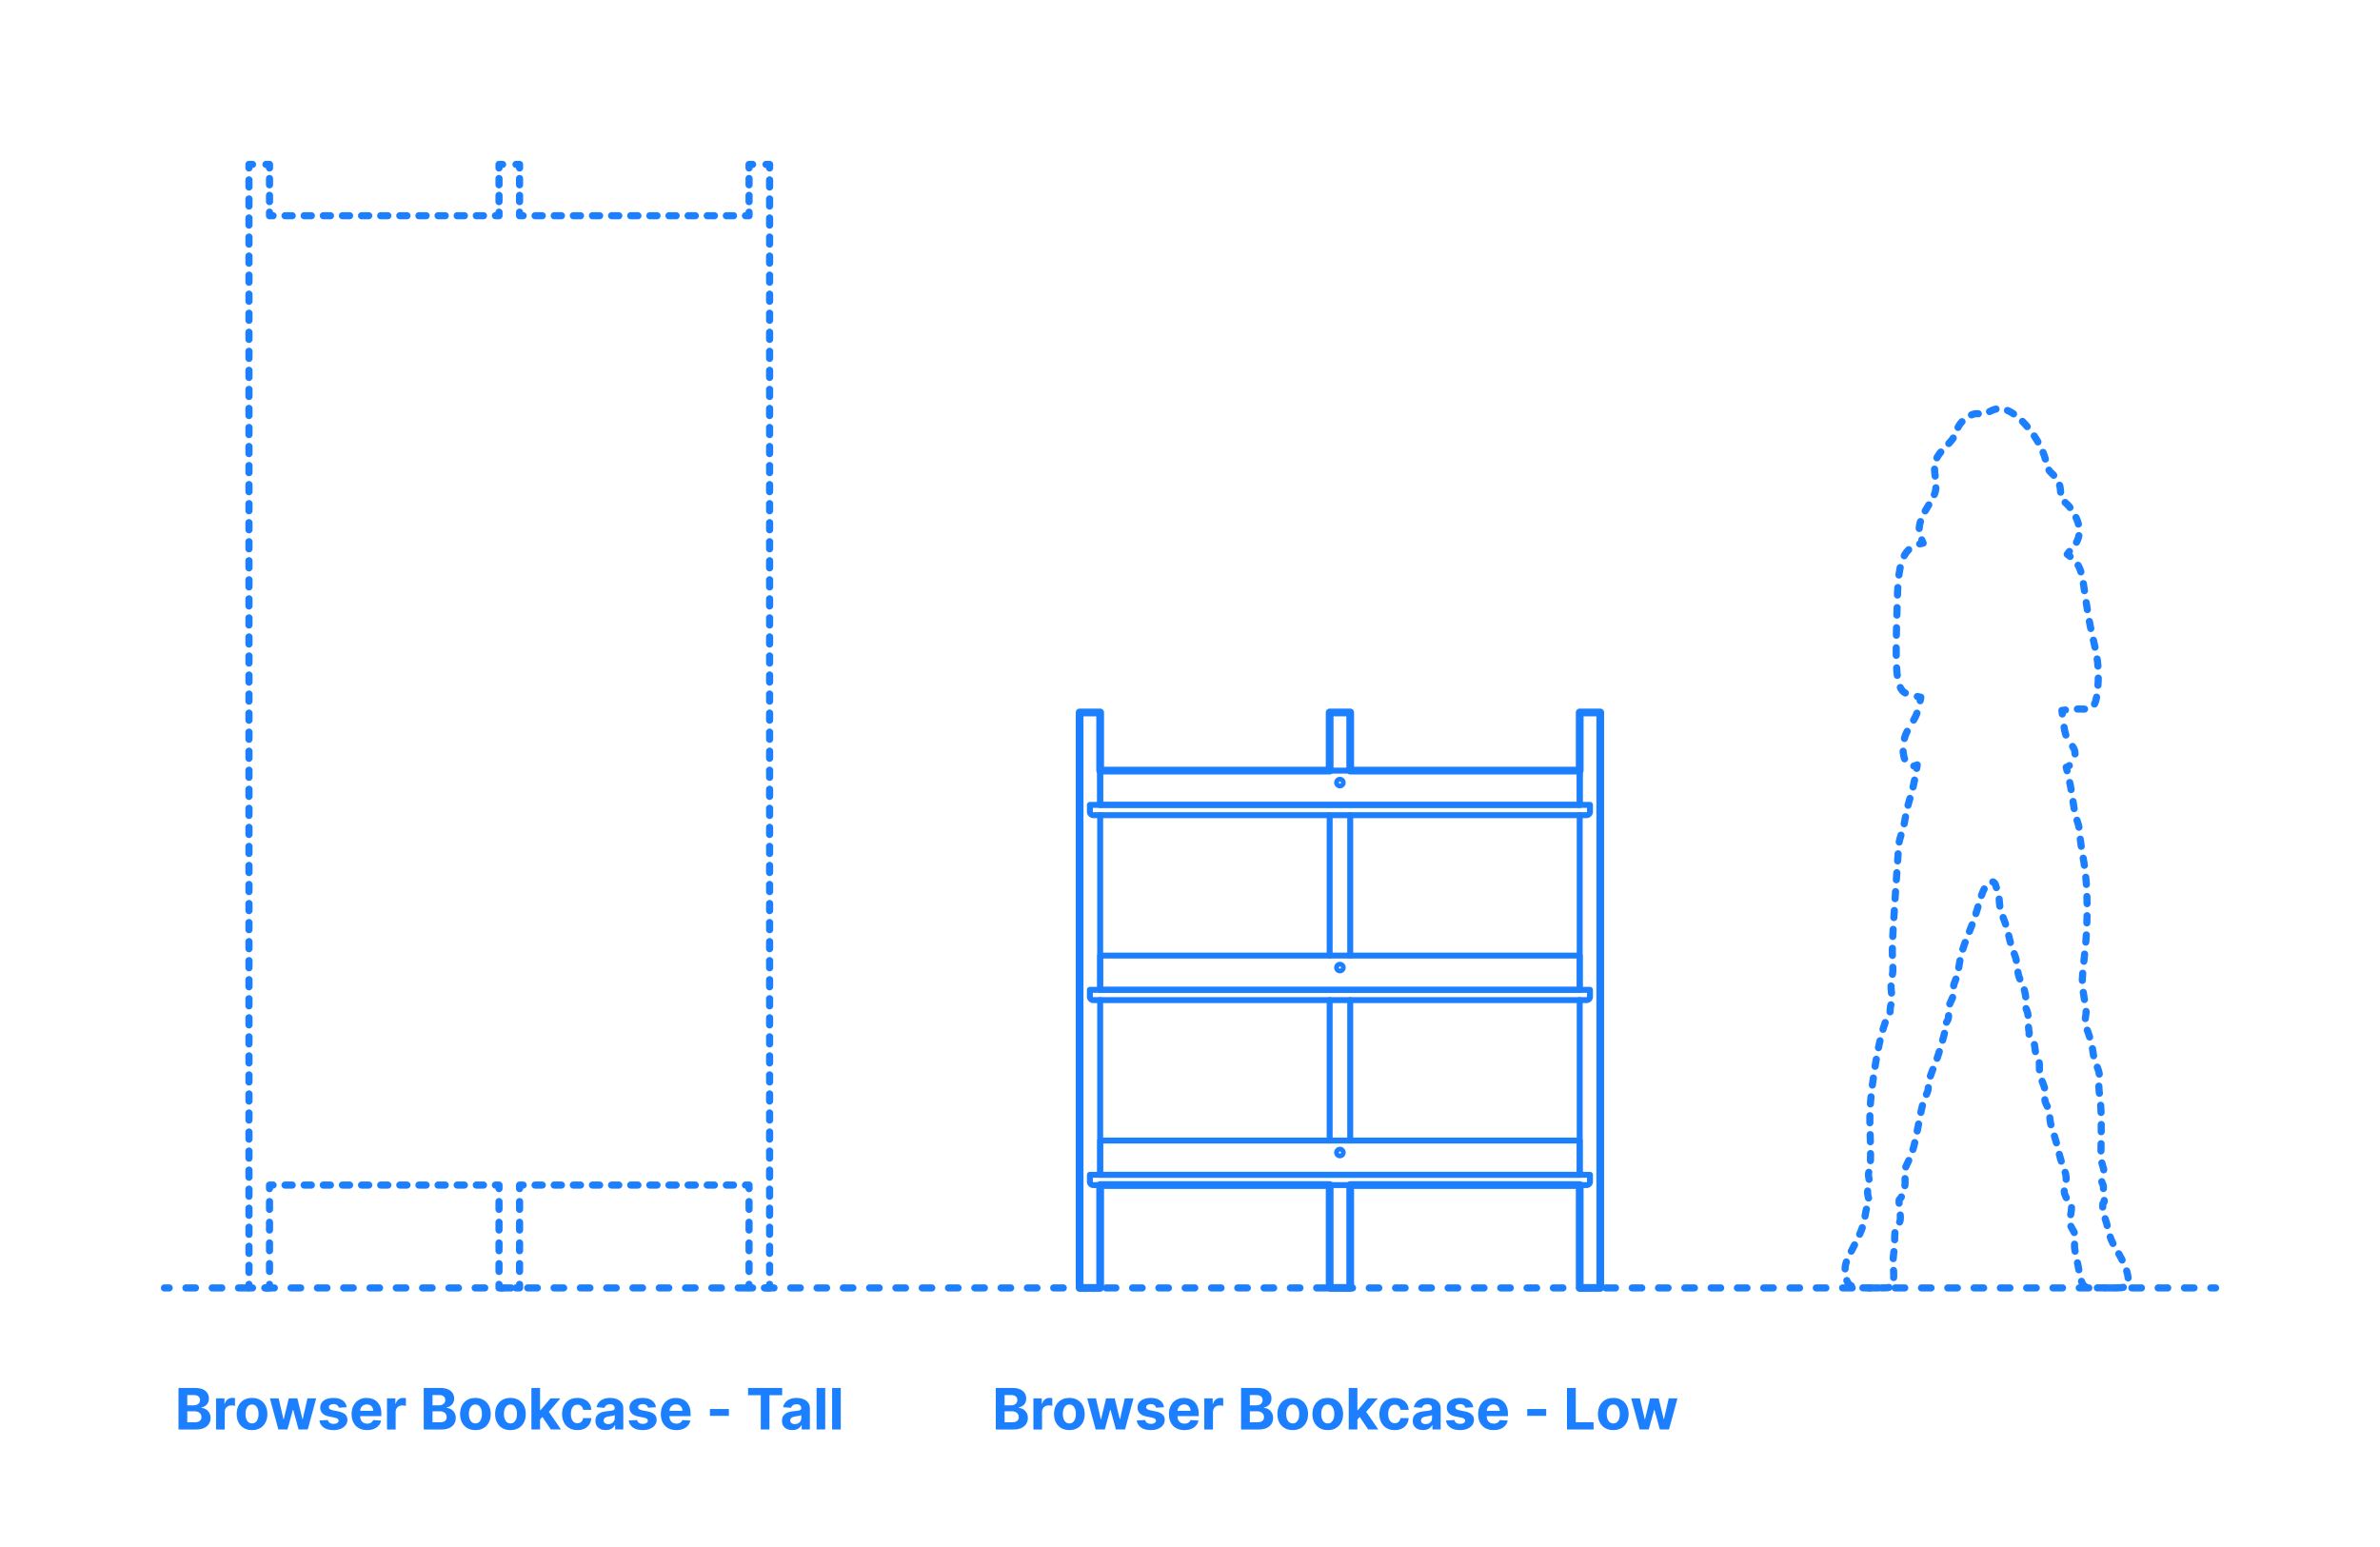 <?xml version="1.0" encoding="utf-8"?>
<!-- Generator: Adobe Illustrator 25.4.1, SVG Export Plug-In . SVG Version: 6.00 Build 0)  -->
<!DOCTYPE svg PUBLIC "-//W3C//DTD SVG 1.1//EN" "http://www.w3.org/Graphics/SVG/1.1/DTD/svg11.dtd">
<svg version="1.1" xmlns:x="http://ns.adobe.com/Extensibility/1.0/" xmlns:i="http://ns.adobe.com/AdobeIllustrator/10.0/" xmlns:graph="http://ns.adobe.com/Graphs/1.0/"
	 xmlns="http://www.w3.org/2000/svg" xmlns:xlink="http://www.w3.org/1999/xlink" x="0px" y="0px" width="1000px" height="650px"
	 viewBox="0 0 1000 650" enable-background="new 0 0 1000 650" xml:space="preserve">
<g id="FILL-BACKGROUND">
	<rect y="0" fill="#FFFFFF" width="1000" height="650"/>
</g>
<g id="N-DIMENSIONS">
</g>
<g id="N-TEXT">
	<g id="MTEXT_00000034776071627900098240000001891751631801446317_">
		<g>
			<g>
				<path fill="#1B7FFF" d="M74.996,600.626v-17.452h6.987c1.284,0,2.354,0.19,3.212,0.571c0.858,0.381,1.503,0.908,1.936,1.581
					c0.432,0.673,0.646,1.447,0.646,2.322c0,0.682-0.136,1.28-0.408,1.794c-0.273,0.514-0.646,0.935-1.121,1.261
					s-1.016,0.558-1.623,0.695v0.17c0.664,0.028,1.288,0.216,1.87,0.562c0.583,0.347,1.056,0.831,1.419,1.453
					s0.545,1.362,0.545,2.22c0,0.926-0.229,1.751-0.686,2.475s-1.132,1.297-2.023,1.717c-0.893,0.42-1.992,0.631-3.298,0.631H74.996
					z M78.686,590.477h2.735c0.505,0,0.956-0.089,1.351-0.268s0.707-0.433,0.938-0.763c0.23-0.329,0.346-0.724,0.346-1.185
					c0-0.631-0.224-1.139-0.67-1.525c-0.445-0.386-1.078-0.58-1.896-0.58h-2.804V590.477z M78.686,597.609h3.008
					c1.028,0,1.778-0.197,2.25-0.592c0.471-0.395,0.707-0.922,0.707-1.581c0-0.483-0.116-0.909-0.35-1.278
					c-0.232-0.369-0.563-0.659-0.992-0.869c-0.43-0.21-0.939-0.315-1.529-0.315h-3.094V597.609z"/>
				<path fill="#1B7FFF" d="M90.785,600.626v-13.089h3.52v2.284h0.137c0.238-0.812,0.639-1.427,1.201-1.845s1.21-0.626,1.943-0.626
					c0.182,0,0.377,0.011,0.588,0.034c0.21,0.023,0.395,0.054,0.554,0.094v3.221c-0.171-0.051-0.406-0.097-0.708-0.136
					c-0.301-0.04-0.576-0.06-0.826-0.06c-0.533,0-1.01,0.115-1.428,0.345c-0.417,0.23-0.746,0.55-0.988,0.959
					c-0.241,0.409-0.361,0.881-0.361,1.415v7.405H90.785z"/>
				<path fill="#1B7FFF" d="M105.894,600.882c-1.323,0-2.467-0.282-3.43-0.848c-0.963-0.565-1.706-1.355-2.229-2.369
					c-0.522-1.014-0.784-2.191-0.784-3.532c0-1.352,0.262-2.535,0.784-3.549c0.522-1.014,1.266-1.803,2.229-2.369
					c0.963-0.565,2.106-0.848,3.43-0.848s2.468,0.283,3.431,0.848c0.963,0.565,1.705,1.355,2.228,2.369
					c0.522,1.014,0.784,2.197,0.784,3.549c0,1.341-0.262,2.518-0.784,3.532c-0.522,1.014-1.265,1.804-2.228,2.369
					C108.361,600.599,107.217,600.882,105.894,600.882z M105.91,598.07c0.603,0,1.105-0.172,1.509-0.516
					c0.403-0.344,0.708-0.814,0.916-1.41s0.312-1.275,0.312-2.037s-0.104-1.44-0.312-2.037s-0.513-1.068-0.916-1.415
					c-0.403-0.346-0.906-0.52-1.509-0.52c-0.607,0-1.117,0.173-1.529,0.52c-0.412,0.347-0.721,0.818-0.929,1.415
					c-0.207,0.596-0.312,1.275-0.312,2.037s0.104,1.44,0.312,2.037c0.208,0.596,0.517,1.067,0.929,1.41
					C104.793,597.898,105.303,598.07,105.91,598.07z"/>
				<path fill="#1B7FFF" d="M116.963,600.626l-3.562-13.089h3.673l2.027,8.794h0.119l2.113-8.794h3.605l2.146,8.743h0.111
					l1.994-8.743h3.664l-3.553,13.089h-3.844l-2.25-8.232h-0.162l-2.249,8.232H116.963z"/>
				<path fill="#1B7FFF" d="M145.671,591.27l-3.323,0.205c-0.057-0.284-0.18-0.541-0.367-0.771c-0.187-0.23-0.433-0.415-0.736-0.554
					c-0.305-0.139-0.666-0.209-1.086-0.209c-0.562,0-1.037,0.118-1.424,0.354s-0.579,0.55-0.579,0.941
					c0,0.312,0.124,0.577,0.375,0.793c0.249,0.216,0.679,0.389,1.286,0.52l2.369,0.477c1.272,0.261,2.221,0.682,2.846,1.261
					c0.625,0.579,0.938,1.341,0.938,2.284c0,0.858-0.251,1.611-0.754,2.258c-0.502,0.648-1.189,1.152-2.062,1.513
					c-0.871,0.361-1.875,0.541-3.012,0.541c-1.732,0-3.111-0.362-4.137-1.086s-1.627-1.711-1.803-2.961l3.57-0.188
					c0.107,0.528,0.369,0.93,0.784,1.206c0.415,0.276,0.946,0.413,1.593,0.413c0.637,0,1.149-0.124,1.539-0.371
					c0.389-0.247,0.586-0.567,0.592-0.958c-0.006-0.329-0.145-0.601-0.418-0.814c-0.271-0.213-0.692-0.376-1.261-0.49l-2.267-0.452
					c-1.278-0.256-2.229-0.699-2.85-1.329c-0.623-0.631-0.934-1.434-0.934-2.412c0-0.841,0.229-1.565,0.686-2.173
					s1.102-1.076,1.935-1.406c0.832-0.329,1.808-0.494,2.927-0.494c1.653,0,2.955,0.349,3.907,1.048
					C144.957,589.114,145.512,590.065,145.671,591.27z"/>
				<path fill="#1B7FFF" d="M154.227,600.882c-1.346,0-2.504-0.274-3.473-0.822c-0.969-0.548-1.714-1.326-2.236-2.335
					c-0.523-1.008-0.784-2.203-0.784-3.583c0-1.346,0.261-2.528,0.784-3.545c0.522-1.017,1.26-1.809,2.211-2.377
					s2.069-0.852,3.354-0.852c0.863,0,1.668,0.138,2.416,0.413c0.746,0.276,1.4,0.689,1.959,1.24
					c0.561,0.551,0.996,1.243,1.309,2.075s0.469,1.805,0.469,2.918v0.997h-11.053v-2.25h7.635c0-0.522-0.113-0.986-0.34-1.389
					c-0.228-0.403-0.541-0.72-0.941-0.95c-0.4-0.23-0.865-0.345-1.395-0.345c-0.551,0-1.037,0.126-1.461,0.379
					c-0.423,0.253-0.754,0.591-0.992,1.014c-0.238,0.423-0.361,0.894-0.367,1.41v2.139c0,0.647,0.121,1.207,0.363,1.679
					c0.24,0.471,0.583,0.835,1.026,1.091c0.442,0.256,0.968,0.384,1.576,0.384c0.403,0,0.772-0.057,1.108-0.17
					c0.334-0.114,0.621-0.284,0.859-0.511c0.239-0.227,0.421-0.506,0.546-0.835l3.357,0.222c-0.171,0.807-0.519,1.51-1.044,2.109
					s-1.201,1.065-2.027,1.397C156.259,600.715,155.306,600.882,154.227,600.882z"/>
				<path fill="#1B7FFF" d="M162.604,600.626v-13.089h3.519v2.284h0.137c0.238-0.812,0.639-1.427,1.201-1.845
					s1.21-0.626,1.942-0.626c0.182,0,0.379,0.011,0.588,0.034c0.211,0.023,0.396,0.054,0.555,0.094v3.221
					c-0.17-0.051-0.406-0.097-0.707-0.136c-0.302-0.04-0.577-0.06-0.827-0.06c-0.534,0-1.01,0.115-1.427,0.345
					c-0.418,0.23-0.748,0.55-0.988,0.959c-0.242,0.409-0.363,0.881-0.363,1.415v7.405H162.604z"/>
				<path fill="#1B7FFF" d="M178.043,600.626v-17.452h6.986c1.285,0,2.355,0.19,3.213,0.571c0.857,0.381,1.504,0.908,1.936,1.581
					s0.646,1.447,0.646,2.322c0,0.682-0.137,1.28-0.408,1.794c-0.273,0.514-0.646,0.935-1.121,1.261s-1.016,0.558-1.623,0.695v0.17
					c0.664,0.028,1.287,0.216,1.871,0.562c0.582,0.347,1.055,0.831,1.418,1.453s0.545,1.362,0.545,2.22
					c0,0.926-0.229,1.751-0.686,2.475s-1.133,1.297-2.023,1.717c-0.893,0.42-1.992,0.631-3.299,0.631H178.043z M181.732,590.477
					h2.734c0.506,0,0.957-0.089,1.352-0.268s0.707-0.433,0.938-0.763c0.23-0.329,0.346-0.724,0.346-1.185
					c0-0.631-0.225-1.139-0.67-1.525c-0.445-0.386-1.078-0.58-1.896-0.58h-2.803V590.477z M181.732,597.609h3.008
					c1.029,0,1.777-0.197,2.25-0.592c0.471-0.395,0.707-0.922,0.707-1.581c0-0.483-0.117-0.909-0.35-1.278
					c-0.232-0.369-0.564-0.659-0.992-0.869c-0.43-0.21-0.939-0.315-1.529-0.315h-3.094V597.609z"/>
				<path fill="#1B7FFF" d="M199.746,600.882c-1.322,0-2.467-0.282-3.43-0.848c-0.963-0.565-1.705-1.355-2.229-2.369
					c-0.521-1.014-0.783-2.191-0.783-3.532c0-1.352,0.262-2.535,0.783-3.549c0.523-1.014,1.266-1.803,2.229-2.369
					c0.963-0.565,2.107-0.848,3.43-0.848c1.324,0,2.467,0.283,3.43,0.848c0.963,0.565,1.707,1.355,2.229,2.369
					c0.523,1.014,0.785,2.197,0.785,3.549c0,1.341-0.262,2.518-0.785,3.532c-0.521,1.014-1.266,1.804-2.229,2.369
					C202.213,600.599,201.07,600.882,199.746,600.882z M199.764,598.07c0.602,0,1.105-0.172,1.508-0.516
					c0.404-0.344,0.709-0.814,0.916-1.41s0.312-1.275,0.312-2.037s-0.105-1.44-0.312-2.037s-0.512-1.068-0.916-1.415
					c-0.402-0.346-0.906-0.52-1.508-0.52c-0.607,0-1.117,0.173-1.529,0.52c-0.412,0.347-0.723,0.818-0.93,1.415
					s-0.311,1.275-0.311,2.037s0.104,1.44,0.311,2.037s0.518,1.067,0.93,1.41C198.646,597.898,199.156,598.07,199.764,598.07z"/>
				<path fill="#1B7FFF" d="M214.471,600.882c-1.322,0-2.467-0.282-3.43-0.848c-0.963-0.565-1.705-1.355-2.229-2.369
					c-0.521-1.014-0.783-2.191-0.783-3.532c0-1.352,0.262-2.535,0.783-3.549c0.523-1.014,1.266-1.803,2.229-2.369
					c0.963-0.565,2.107-0.848,3.43-0.848c1.324,0,2.467,0.283,3.43,0.848c0.963,0.565,1.707,1.355,2.229,2.369
					c0.523,1.014,0.785,2.197,0.785,3.549c0,1.341-0.262,2.518-0.785,3.532c-0.521,1.014-1.266,1.804-2.229,2.369
					C216.938,600.599,215.795,600.882,214.471,600.882z M214.488,598.07c0.602,0,1.105-0.172,1.508-0.516
					c0.404-0.344,0.709-0.814,0.916-1.41s0.312-1.275,0.312-2.037s-0.105-1.44-0.312-2.037s-0.512-1.068-0.916-1.415
					c-0.402-0.346-0.906-0.52-1.508-0.52c-0.607,0-1.117,0.173-1.529,0.52c-0.412,0.347-0.723,0.818-0.93,1.415
					s-0.311,1.275-0.311,2.037s0.104,1.44,0.311,2.037s0.518,1.067,0.93,1.41C213.371,597.898,213.881,598.07,214.488,598.07z"/>
				<path fill="#1B7FFF" d="M223.281,600.626v-17.452h3.631v17.452H223.281z M226.572,596.86l0.008-4.354h0.527l4.193-4.968h4.166
					l-5.631,6.579h-0.861L226.572,596.86z M231.463,600.626l-3.852-5.701l2.42-2.565l5.684,8.266H231.463z"/>
				<path fill="#1B7FFF" d="M242.609,600.882c-1.342,0-2.492-0.285-3.455-0.856c-0.963-0.571-1.703-1.365-2.217-2.382
					s-0.771-2.187-0.771-3.511c0-1.341,0.262-2.518,0.781-3.532c0.52-1.014,1.26-1.806,2.219-2.377
					c0.961-0.571,2.102-0.856,3.426-0.856c1.143,0,2.143,0.208,3,0.622c0.857,0.415,1.537,0.997,2.037,1.747
					c0.498,0.75,0.775,1.63,0.826,2.642h-3.426c-0.098-0.653-0.352-1.18-0.764-1.581s-0.949-0.601-1.613-0.601
					c-0.562,0-1.053,0.152-1.471,0.456s-0.742,0.746-0.977,1.325c-0.232,0.58-0.348,1.281-0.348,2.105
					c0,0.835,0.113,1.545,0.344,2.13c0.23,0.585,0.557,1.031,0.977,1.338c0.42,0.307,0.912,0.46,1.475,0.46
					c0.414,0,0.787-0.085,1.119-0.256c0.334-0.17,0.609-0.419,0.828-0.746c0.217-0.327,0.361-0.72,0.43-1.18h3.426
					c-0.057,1-0.328,1.879-0.814,2.637s-1.154,1.351-2.006,1.777C244.781,600.669,243.773,600.882,242.609,600.882z"/>
				<path fill="#1B7FFF" d="M254.521,600.873c-0.836,0-1.58-0.146-2.232-0.439c-0.654-0.292-1.17-0.727-1.547-1.304
					c-0.379-0.576-0.566-1.296-0.566-2.16c0-0.727,0.133-1.338,0.4-1.832c0.268-0.494,0.631-0.892,1.09-1.193
					c0.461-0.301,0.984-0.528,1.572-0.682c0.588-0.153,1.207-0.261,1.854-0.324c0.762-0.079,1.375-0.155,1.842-0.226
					c0.465-0.071,0.803-0.177,1.014-0.32c0.209-0.142,0.314-0.352,0.314-0.63v-0.051c0-0.54-0.168-0.957-0.506-1.253
					c-0.338-0.295-0.818-0.443-1.438-0.443c-0.652,0-1.172,0.144-1.559,0.43s-0.643,0.646-0.768,1.078l-3.357-0.273
					c0.172-0.795,0.506-1.484,1.006-2.066c0.5-0.582,1.146-1.031,1.939-1.346c0.793-0.315,1.711-0.473,2.756-0.473
					c0.727,0,1.424,0.085,2.092,0.256c0.668,0.171,1.262,0.435,1.781,0.792c0.52,0.358,0.93,0.817,1.232,1.376
					c0.301,0.56,0.451,1.229,0.451,2.007v8.828h-3.443v-1.815h-0.102c-0.211,0.409-0.492,0.768-0.844,1.078s-0.775,0.551-1.27,0.724
					C255.74,600.786,255.168,600.873,254.521,600.873z M255.561,598.368c0.535,0,1.006-0.107,1.414-0.32
					c0.41-0.213,0.73-0.501,0.963-0.865c0.234-0.364,0.35-0.775,0.35-1.236v-1.389c-0.113,0.074-0.268,0.141-0.463,0.2
					c-0.197,0.06-0.418,0.114-0.662,0.162c-0.244,0.048-0.488,0.091-0.732,0.128s-0.465,0.07-0.664,0.098
					c-0.426,0.062-0.799,0.162-1.117,0.298c-0.318,0.136-0.564,0.32-0.74,0.55s-0.264,0.516-0.264,0.856
					c0,0.494,0.18,0.871,0.541,1.129C254.545,598.239,255.004,598.368,255.561,598.368z"/>
				<path fill="#1B7FFF" d="M275.604,591.27l-3.324,0.205c-0.057-0.284-0.178-0.541-0.365-0.771s-0.434-0.415-0.738-0.554
					c-0.303-0.139-0.666-0.209-1.086-0.209c-0.562,0-1.037,0.118-1.424,0.354c-0.385,0.236-0.578,0.55-0.578,0.941
					c0,0.312,0.125,0.577,0.375,0.793c0.25,0.216,0.678,0.389,1.285,0.52l2.369,0.477c1.273,0.261,2.223,0.682,2.848,1.261
					c0.623,0.579,0.936,1.341,0.936,2.284c0,0.858-0.25,1.611-0.754,2.258c-0.502,0.648-1.189,1.152-2.061,1.513
					c-0.873,0.361-1.877,0.541-3.014,0.541c-1.732,0-3.111-0.362-4.137-1.086s-1.627-1.711-1.803-2.961l3.57-0.188
					c0.109,0.528,0.369,0.93,0.785,1.206c0.414,0.276,0.945,0.413,1.594,0.413c0.635,0,1.148-0.124,1.537-0.371
					c0.389-0.247,0.586-0.567,0.592-0.958c-0.006-0.329-0.145-0.601-0.416-0.814c-0.273-0.213-0.693-0.376-1.262-0.49l-2.268-0.452
					c-1.277-0.256-2.229-0.699-2.85-1.329c-0.623-0.631-0.934-1.434-0.934-2.412c0-0.841,0.229-1.565,0.686-2.173
					s1.104-1.076,1.936-1.406c0.832-0.329,1.807-0.494,2.926-0.494c1.654,0,2.957,0.349,3.908,1.048
					C274.889,589.114,275.443,590.065,275.604,591.27z"/>
				<path fill="#1B7FFF" d="M284.158,600.882c-1.346,0-2.504-0.274-3.473-0.822c-0.969-0.548-1.715-1.326-2.236-2.335
					c-0.523-1.008-0.785-2.203-0.785-3.583c0-1.346,0.262-2.528,0.785-3.545c0.521-1.017,1.26-1.809,2.211-2.377
					s2.068-0.852,3.354-0.852c0.863,0,1.668,0.138,2.416,0.413c0.746,0.276,1.4,0.689,1.959,1.24
					c0.561,0.551,0.996,1.243,1.309,2.075s0.469,1.805,0.469,2.918v0.997h-11.053v-2.25h7.635c0-0.522-0.113-0.986-0.34-1.389
					c-0.229-0.403-0.541-0.72-0.941-0.95c-0.4-0.23-0.865-0.345-1.395-0.345c-0.551,0-1.037,0.126-1.461,0.379
					s-0.754,0.591-0.992,1.014c-0.238,0.423-0.361,0.894-0.367,1.41v2.139c0,0.647,0.121,1.207,0.363,1.679
					c0.24,0.471,0.584,0.835,1.025,1.091c0.443,0.256,0.969,0.384,1.578,0.384c0.402,0,0.771-0.057,1.107-0.17
					c0.334-0.114,0.621-0.284,0.859-0.511c0.24-0.227,0.422-0.506,0.547-0.835l3.357,0.222c-0.172,0.807-0.52,1.51-1.045,2.109
					s-1.201,1.065-2.027,1.397S285.238,600.882,284.158,600.882z"/>
				<path fill="#1B7FFF" d="M306.254,592.02v2.88h-7.959v-2.88H306.254z"/>
				<path fill="#1B7FFF" d="M314.316,586.216v-3.042h14.332v3.042h-5.344v14.41h-3.646v-14.41H314.316z"/>
				<path fill="#1B7FFF" d="M332.908,600.873c-0.834,0-1.578-0.146-2.232-0.439c-0.652-0.292-1.168-0.727-1.547-1.304
					c-0.377-0.576-0.566-1.296-0.566-2.16c0-0.727,0.135-1.338,0.4-1.832c0.268-0.494,0.631-0.892,1.092-1.193
					c0.459-0.301,0.984-0.528,1.572-0.682c0.588-0.153,1.205-0.261,1.854-0.324c0.76-0.079,1.375-0.155,1.84-0.226
					c0.467-0.071,0.805-0.177,1.014-0.32c0.211-0.142,0.316-0.352,0.316-0.63v-0.051c0-0.54-0.17-0.957-0.508-1.253
					c-0.338-0.295-0.816-0.443-1.436-0.443c-0.654,0-1.174,0.144-1.559,0.43c-0.387,0.287-0.643,0.646-0.768,1.078l-3.357-0.273
					c0.17-0.795,0.506-1.484,1.006-2.066c0.5-0.582,1.146-1.031,1.938-1.346c0.793-0.315,1.711-0.473,2.758-0.473
					c0.727,0,1.424,0.085,2.092,0.256c0.668,0.171,1.262,0.435,1.781,0.792c0.52,0.358,0.93,0.817,1.23,1.376
					c0.301,0.56,0.451,1.229,0.451,2.007v8.828h-3.441v-1.815h-0.104c-0.209,0.409-0.49,0.768-0.844,1.078
					c-0.352,0.31-0.775,0.551-1.27,0.724C334.127,600.786,333.557,600.873,332.908,600.873z M333.949,598.368
					c0.533,0,1.006-0.107,1.414-0.32c0.408-0.213,0.73-0.501,0.963-0.865s0.35-0.775,0.35-1.236v-1.389
					c-0.113,0.074-0.27,0.141-0.465,0.2s-0.416,0.114-0.66,0.162c-0.244,0.048-0.488,0.091-0.732,0.128s-0.467,0.07-0.666,0.098
					c-0.426,0.062-0.797,0.162-1.115,0.298c-0.318,0.136-0.566,0.32-0.742,0.55s-0.264,0.516-0.264,0.856
					c0,0.494,0.18,0.871,0.541,1.129S333.393,598.368,333.949,598.368z"/>
				<path fill="#1B7FFF" d="M346.73,583.174v17.452H343.1v-17.452H346.73z"/>
				<path fill="#1B7FFF" d="M353.258,583.174v17.452h-3.631v-17.452H353.258z"/>
			</g>
		</g>
	</g>
	<g id="MTEXT_00000029751456649099708130000013475804367221750958_">
		<g>
			<g>
				<path fill="#1B7FFF" d="M418.408,600.626v-17.452h6.988c1.283,0,2.354,0.19,3.212,0.571c0.858,0.381,1.503,0.908,1.935,1.581
					s0.647,1.447,0.647,2.322c0,0.682-0.136,1.28-0.409,1.794c-0.272,0.514-0.646,0.935-1.121,1.261
					c-0.474,0.327-1.015,0.558-1.623,0.695v0.17c0.665,0.028,1.289,0.216,1.871,0.562c0.582,0.347,1.055,0.831,1.418,1.453
					c0.364,0.622,0.546,1.362,0.546,2.22c0,0.926-0.229,1.751-0.687,2.475c-0.457,0.724-1.131,1.297-2.023,1.717
					c-0.892,0.42-1.991,0.631-3.297,0.631H418.408z M422.098,590.477h2.736c0.505,0,0.955-0.089,1.35-0.268
					c0.396-0.179,0.708-0.433,0.938-0.763c0.23-0.329,0.346-0.724,0.346-1.185c0-0.631-0.223-1.139-0.669-1.525
					c-0.446-0.386-1.078-0.58-1.896-0.58h-2.805V590.477z M422.098,597.609h3.008c1.029,0,1.779-0.197,2.25-0.592
					c0.472-0.395,0.707-0.922,0.707-1.581c0-0.483-0.115-0.909-0.349-1.278c-0.233-0.369-0.563-0.659-0.993-0.869
					c-0.429-0.21-0.938-0.315-1.529-0.315h-3.094V597.609z"/>
				<path fill="#1B7FFF" d="M434.198,600.626v-13.089h3.519v2.284h0.137c0.238-0.812,0.639-1.427,1.201-1.845
					s1.211-0.626,1.943-0.626c0.182,0,0.378,0.011,0.588,0.034c0.211,0.023,0.395,0.054,0.555,0.094v3.221
					c-0.171-0.051-0.406-0.097-0.708-0.136c-0.302-0.04-0.577-0.06-0.827-0.06c-0.533,0-1.01,0.115-1.427,0.345
					c-0.417,0.23-0.747,0.55-0.988,0.959s-0.362,0.881-0.362,1.415v7.405H434.198z"/>
				<path fill="#1B7FFF" d="M449.307,600.882c-1.324,0-2.467-0.282-3.43-0.848c-0.963-0.565-1.706-1.355-2.229-2.369
					c-0.523-1.014-0.784-2.191-0.784-3.532c0-1.352,0.261-2.535,0.784-3.549c0.522-1.014,1.266-1.803,2.229-2.369
					c0.963-0.565,2.105-0.848,3.43-0.848c1.323,0,2.467,0.283,3.43,0.848c0.963,0.565,1.705,1.355,2.229,2.369
					c0.521,1.014,0.783,2.197,0.783,3.549c0,1.341-0.262,2.518-0.783,3.532c-0.523,1.014-1.266,1.804-2.229,2.369
					C451.773,600.599,450.63,600.882,449.307,600.882z M449.323,598.07c0.603,0,1.104-0.172,1.509-0.516
					c0.402-0.344,0.708-0.814,0.916-1.41c0.207-0.596,0.311-1.275,0.311-2.037s-0.104-1.44-0.311-2.037
					c-0.208-0.596-0.514-1.068-0.916-1.415c-0.404-0.346-0.906-0.52-1.509-0.52c-0.608,0-1.118,0.173-1.529,0.52
					c-0.412,0.347-0.722,0.818-0.929,1.415s-0.312,1.275-0.312,2.037s0.104,1.44,0.312,2.037s0.517,1.067,0.929,1.41
					C448.205,597.898,448.715,598.07,449.323,598.07z"/>
				<path fill="#1B7FFF" d="M460.376,600.626l-3.562-13.089h3.672l2.028,8.794h0.119l2.113-8.794h3.604l2.147,8.743h0.11
					l1.994-8.743h3.664l-3.553,13.089h-3.844l-2.249-8.232h-0.162l-2.249,8.232H460.376z"/>
				<path fill="#1B7FFF" d="M489.084,591.27l-3.324,0.205c-0.057-0.284-0.179-0.541-0.366-0.771
					c-0.187-0.23-0.433-0.415-0.737-0.554c-0.304-0.139-0.666-0.209-1.086-0.209c-0.562,0-1.037,0.118-1.424,0.354
					c-0.386,0.236-0.578,0.55-0.578,0.941c0,0.312,0.124,0.577,0.375,0.793c0.249,0.216,0.678,0.389,1.286,0.52l2.368,0.477
					c1.273,0.261,2.222,0.682,2.847,1.261c0.625,0.579,0.938,1.341,0.938,2.284c0,0.858-0.251,1.611-0.755,2.258
					c-0.502,0.648-1.189,1.152-2.062,1.513c-0.872,0.361-1.876,0.541-3.013,0.541c-1.732,0-3.111-0.362-4.137-1.086
					s-1.626-1.711-1.803-2.961l3.57-0.188c0.108,0.528,0.369,0.93,0.785,1.206c0.414,0.276,0.945,0.413,1.593,0.413
					c0.636,0,1.149-0.124,1.538-0.371c0.389-0.247,0.587-0.567,0.592-0.958c-0.005-0.329-0.145-0.601-0.417-0.814
					c-0.272-0.213-0.692-0.376-1.261-0.49l-2.268-0.452c-1.277-0.256-2.228-0.699-2.85-1.329s-0.934-1.434-0.934-2.412
					c0-0.841,0.229-1.565,0.686-2.173c0.458-0.608,1.103-1.076,1.936-1.406c0.832-0.329,1.807-0.494,2.927-0.494
					c1.653,0,2.955,0.349,3.907,1.048C488.369,589.114,488.924,590.065,489.084,591.27z"/>
				<path fill="#1B7FFF" d="M497.639,600.882c-1.346,0-2.504-0.274-3.473-0.822c-0.968-0.548-1.713-1.326-2.236-2.335
					c-0.522-1.008-0.783-2.203-0.783-3.583c0-1.346,0.261-2.528,0.783-3.545c0.523-1.017,1.26-1.809,2.211-2.377
					c0.952-0.568,2.07-0.852,3.354-0.852c0.863,0,1.669,0.138,2.416,0.413c0.747,0.276,1.4,0.689,1.96,1.24s0.995,1.243,1.308,2.075
					s0.469,1.805,0.469,2.918v0.997h-11.052v-2.25h7.635c0-0.522-0.114-0.986-0.341-1.389s-0.541-0.72-0.941-0.95
					c-0.4-0.23-0.865-0.345-1.394-0.345c-0.551,0-1.038,0.126-1.462,0.379c-0.422,0.253-0.754,0.591-0.992,1.014
					c-0.238,0.423-0.361,0.894-0.366,1.41v2.139c0,0.647,0.12,1.207,0.362,1.679c0.241,0.471,0.584,0.835,1.027,1.091
					c0.442,0.256,0.968,0.384,1.576,0.384c0.402,0,0.771-0.057,1.107-0.17c0.335-0.114,0.622-0.284,0.86-0.511
					c0.239-0.227,0.421-0.506,0.546-0.835l3.357,0.222c-0.171,0.807-0.519,1.51-1.045,2.109c-0.525,0.599-1.201,1.065-2.027,1.397
					S498.719,600.882,497.639,600.882z"/>
				<path fill="#1B7FFF" d="M506.016,600.626v-13.089h3.52v2.284h0.137c0.238-0.812,0.639-1.427,1.201-1.845
					s1.209-0.626,1.942-0.626c0.182,0,0.378,0.011,0.588,0.034s0.396,0.054,0.554,0.094v3.221c-0.17-0.051-0.406-0.097-0.707-0.136
					c-0.301-0.04-0.576-0.06-0.826-0.06c-0.534,0-1.01,0.115-1.428,0.345c-0.418,0.23-0.747,0.55-0.988,0.959
					c-0.242,0.409-0.362,0.881-0.362,1.415v7.405H506.016z"/>
				<path fill="#1B7FFF" d="M521.455,600.626v-17.452h6.988c1.283,0,2.355,0.19,3.213,0.571c0.857,0.381,1.502,0.908,1.934,1.581
					s0.648,1.447,0.648,2.322c0,0.682-0.137,1.28-0.41,1.794c-0.271,0.514-0.646,0.935-1.119,1.261
					c-0.475,0.327-1.016,0.558-1.625,0.695v0.17c0.666,0.028,1.289,0.216,1.871,0.562c0.582,0.347,1.055,0.831,1.42,1.453
					c0.363,0.622,0.545,1.362,0.545,2.22c0,0.926-0.229,1.751-0.686,2.475c-0.459,0.724-1.133,1.297-2.025,1.717
					c-0.891,0.42-1.99,0.631-3.297,0.631H521.455z M525.145,590.477h2.736c0.506,0,0.955-0.089,1.352-0.268
					c0.395-0.179,0.707-0.433,0.936-0.763c0.23-0.329,0.346-0.724,0.346-1.185c0-0.631-0.223-1.139-0.668-1.525
					c-0.447-0.386-1.078-0.58-1.896-0.58h-2.805V590.477z M525.145,597.609h3.01c1.027,0,1.777-0.197,2.248-0.592
					c0.473-0.395,0.709-0.922,0.709-1.581c0-0.483-0.117-0.909-0.35-1.278c-0.234-0.369-0.564-0.659-0.994-0.869
					c-0.428-0.21-0.938-0.315-1.529-0.315h-3.094V597.609z"/>
				<path fill="#1B7FFF" d="M543.158,600.882c-1.322,0-2.467-0.282-3.43-0.848c-0.963-0.565-1.705-1.355-2.229-2.369
					c-0.521-1.014-0.783-2.191-0.783-3.532c0-1.352,0.262-2.535,0.783-3.549c0.523-1.014,1.266-1.803,2.229-2.369
					c0.963-0.565,2.107-0.848,3.43-0.848c1.324,0,2.467,0.283,3.43,0.848c0.963,0.565,1.707,1.355,2.229,2.369
					c0.523,1.014,0.785,2.197,0.785,3.549c0,1.341-0.262,2.518-0.785,3.532c-0.521,1.014-1.266,1.804-2.229,2.369
					C545.625,600.599,544.482,600.882,543.158,600.882z M543.176,598.07c0.602,0,1.105-0.172,1.508-0.516
					c0.404-0.344,0.709-0.814,0.916-1.41s0.312-1.275,0.312-2.037s-0.105-1.44-0.312-2.037s-0.512-1.068-0.916-1.415
					c-0.402-0.346-0.906-0.52-1.508-0.52c-0.607,0-1.117,0.173-1.529,0.52c-0.412,0.347-0.723,0.818-0.93,1.415
					s-0.311,1.275-0.311,2.037s0.104,1.44,0.311,2.037s0.518,1.067,0.93,1.41C542.059,597.898,542.568,598.07,543.176,598.07z"/>
				<path fill="#1B7FFF" d="M557.885,600.882c-1.324,0-2.467-0.282-3.43-0.848c-0.963-0.565-1.707-1.355-2.229-2.369
					c-0.523-1.014-0.785-2.191-0.785-3.532c0-1.352,0.262-2.535,0.785-3.549c0.521-1.014,1.266-1.803,2.229-2.369
					c0.963-0.565,2.105-0.848,3.43-0.848c1.322,0,2.467,0.283,3.43,0.848c0.963,0.565,1.705,1.355,2.229,2.369
					c0.521,1.014,0.783,2.197,0.783,3.549c0,1.341-0.262,2.518-0.783,3.532c-0.523,1.014-1.266,1.804-2.229,2.369
					C560.352,600.599,559.207,600.882,557.885,600.882z M557.902,598.07c0.602,0,1.104-0.172,1.508-0.516
					c0.402-0.344,0.709-0.814,0.916-1.41s0.311-1.275,0.311-2.037s-0.104-1.44-0.311-2.037s-0.514-1.068-0.916-1.415
					c-0.404-0.346-0.906-0.52-1.508-0.52c-0.609,0-1.119,0.173-1.531,0.52c-0.412,0.347-0.721,0.818-0.928,1.415
					s-0.311,1.275-0.311,2.037s0.104,1.44,0.311,2.037s0.516,1.067,0.928,1.41C556.783,597.898,557.293,598.07,557.902,598.07z"/>
				<path fill="#1B7FFF" d="M566.695,600.626v-17.452h3.631v17.452H566.695z M569.984,596.86l0.008-4.354h0.529l4.191-4.968h4.168
					l-5.633,6.579h-0.861L569.984,596.86z M574.875,600.626l-3.852-5.701l2.42-2.565l5.684,8.266H574.875z"/>
				<path fill="#1B7FFF" d="M586.021,600.882c-1.342,0-2.492-0.285-3.455-0.856c-0.963-0.571-1.703-1.365-2.217-2.382
					s-0.771-2.187-0.771-3.511c0-1.341,0.262-2.518,0.781-3.532c0.52-1.014,1.26-1.806,2.219-2.377
					c0.961-0.571,2.102-0.856,3.426-0.856c1.143,0,2.143,0.208,3,0.622c0.857,0.415,1.537,0.997,2.037,1.747
					c0.498,0.75,0.775,1.63,0.826,2.642h-3.426c-0.098-0.653-0.352-1.18-0.764-1.581s-0.949-0.601-1.613-0.601
					c-0.562,0-1.053,0.152-1.471,0.456s-0.742,0.746-0.977,1.325c-0.232,0.58-0.348,1.281-0.348,2.105
					c0,0.835,0.113,1.545,0.344,2.13c0.23,0.585,0.557,1.031,0.977,1.338c0.42,0.307,0.912,0.46,1.475,0.46
					c0.414,0,0.787-0.085,1.119-0.256c0.334-0.17,0.609-0.419,0.828-0.746c0.217-0.327,0.361-0.72,0.43-1.18h3.426
					c-0.057,1-0.328,1.879-0.814,2.637s-1.154,1.351-2.006,1.777C588.193,600.669,587.186,600.882,586.021,600.882z"/>
				<path fill="#1B7FFF" d="M597.934,600.873c-0.834,0-1.578-0.146-2.232-0.439c-0.652-0.292-1.168-0.727-1.547-1.304
					c-0.377-0.576-0.566-1.296-0.566-2.16c0-0.727,0.135-1.338,0.4-1.832c0.268-0.494,0.631-0.892,1.092-1.193
					c0.459-0.301,0.984-0.528,1.572-0.682c0.588-0.153,1.205-0.261,1.854-0.324c0.76-0.079,1.375-0.155,1.84-0.226
					c0.467-0.071,0.805-0.177,1.014-0.32c0.211-0.142,0.316-0.352,0.316-0.63v-0.051c0-0.54-0.17-0.957-0.508-1.253
					c-0.338-0.295-0.816-0.443-1.436-0.443c-0.654,0-1.174,0.144-1.559,0.43c-0.387,0.287-0.643,0.646-0.768,1.078l-3.357-0.273
					c0.17-0.795,0.506-1.484,1.006-2.066c0.5-0.582,1.146-1.031,1.938-1.346c0.793-0.315,1.711-0.473,2.758-0.473
					c0.727,0,1.424,0.085,2.092,0.256c0.668,0.171,1.262,0.435,1.781,0.792c0.52,0.358,0.93,0.817,1.23,1.376
					c0.301,0.56,0.451,1.229,0.451,2.007v8.828h-3.441v-1.815h-0.104c-0.209,0.409-0.49,0.768-0.844,1.078
					c-0.352,0.31-0.775,0.551-1.27,0.724C599.152,600.786,598.582,600.873,597.934,600.873z M598.975,598.368
					c0.533,0,1.006-0.107,1.414-0.32c0.408-0.213,0.73-0.501,0.963-0.865s0.35-0.775,0.35-1.236v-1.389
					c-0.113,0.074-0.27,0.141-0.465,0.2s-0.416,0.114-0.66,0.162c-0.244,0.048-0.488,0.091-0.732,0.128s-0.467,0.07-0.666,0.098
					c-0.426,0.062-0.797,0.162-1.115,0.298c-0.318,0.136-0.566,0.32-0.742,0.55s-0.264,0.516-0.264,0.856
					c0,0.494,0.18,0.871,0.541,1.129S598.418,598.368,598.975,598.368z"/>
				<path fill="#1B7FFF" d="M619.016,591.27l-3.324,0.205c-0.057-0.284-0.178-0.541-0.365-0.771s-0.434-0.415-0.738-0.554
					c-0.303-0.139-0.666-0.209-1.086-0.209c-0.562,0-1.037,0.118-1.424,0.354c-0.385,0.236-0.578,0.55-0.578,0.941
					c0,0.312,0.125,0.577,0.375,0.793c0.25,0.216,0.678,0.389,1.285,0.52l2.369,0.477c1.273,0.261,2.223,0.682,2.848,1.261
					c0.623,0.579,0.936,1.341,0.936,2.284c0,0.858-0.25,1.611-0.754,2.258c-0.502,0.648-1.189,1.152-2.061,1.513
					c-0.873,0.361-1.877,0.541-3.014,0.541c-1.732,0-3.111-0.362-4.137-1.086s-1.627-1.711-1.803-2.961l3.57-0.188
					c0.109,0.528,0.369,0.93,0.785,1.206c0.414,0.276,0.945,0.413,1.594,0.413c0.635,0,1.148-0.124,1.537-0.371
					c0.389-0.247,0.586-0.567,0.592-0.958c-0.006-0.329-0.145-0.601-0.416-0.814c-0.273-0.213-0.693-0.376-1.262-0.49l-2.268-0.452
					c-1.277-0.256-2.229-0.699-2.85-1.329c-0.623-0.631-0.934-1.434-0.934-2.412c0-0.841,0.229-1.565,0.686-2.173
					s1.104-1.076,1.936-1.406c0.832-0.329,1.807-0.494,2.926-0.494c1.654,0,2.957,0.349,3.908,1.048
					C618.301,589.114,618.855,590.065,619.016,591.27z"/>
				<path fill="#1B7FFF" d="M627.57,600.882c-1.346,0-2.504-0.274-3.473-0.822c-0.969-0.548-1.715-1.326-2.236-2.335
					c-0.523-1.008-0.785-2.203-0.785-3.583c0-1.346,0.262-2.528,0.785-3.545c0.521-1.017,1.26-1.809,2.211-2.377
					s2.068-0.852,3.354-0.852c0.863,0,1.668,0.138,2.416,0.413c0.746,0.276,1.4,0.689,1.959,1.24
					c0.561,0.551,0.996,1.243,1.309,2.075s0.469,1.805,0.469,2.918v0.997h-11.053v-2.25h7.635c0-0.522-0.113-0.986-0.34-1.389
					c-0.229-0.403-0.541-0.72-0.941-0.95c-0.4-0.23-0.865-0.345-1.395-0.345c-0.551,0-1.037,0.126-1.461,0.379
					s-0.754,0.591-0.992,1.014c-0.238,0.423-0.361,0.894-0.367,1.41v2.139c0,0.647,0.121,1.207,0.363,1.679
					c0.24,0.471,0.584,0.835,1.025,1.091c0.443,0.256,0.969,0.384,1.578,0.384c0.402,0,0.771-0.057,1.107-0.17
					c0.334-0.114,0.621-0.284,0.859-0.511c0.24-0.227,0.422-0.506,0.547-0.835l3.357,0.222c-0.172,0.807-0.52,1.51-1.045,2.109
					s-1.201,1.065-2.027,1.397S628.65,600.882,627.57,600.882z"/>
				<path fill="#1B7FFF" d="M649.666,592.02v2.88h-7.959v-2.88H649.666z"/>
				<path fill="#1B7FFF" d="M658.393,600.626v-17.452h3.689v14.41h7.482v3.042H658.393z"/>
				<path fill="#1B7FFF" d="M677.855,600.882c-1.324,0-2.467-0.282-3.43-0.848c-0.963-0.565-1.707-1.355-2.229-2.369
					c-0.523-1.014-0.785-2.191-0.785-3.532c0-1.352,0.262-2.535,0.785-3.549c0.521-1.014,1.266-1.803,2.229-2.369
					c0.963-0.565,2.105-0.848,3.43-0.848c1.322,0,2.467,0.283,3.43,0.848c0.963,0.565,1.705,1.355,2.229,2.369
					c0.521,1.014,0.783,2.197,0.783,3.549c0,1.341-0.262,2.518-0.783,3.532c-0.523,1.014-1.266,1.804-2.229,2.369
					C680.322,600.599,679.178,600.882,677.855,600.882z M677.873,598.07c0.602,0,1.104-0.172,1.508-0.516
					c0.402-0.344,0.709-0.814,0.916-1.41s0.311-1.275,0.311-2.037s-0.104-1.44-0.311-2.037s-0.514-1.068-0.916-1.415
					c-0.404-0.346-0.906-0.52-1.508-0.52c-0.609,0-1.119,0.173-1.531,0.52c-0.412,0.347-0.721,0.818-0.928,1.415
					s-0.311,1.275-0.311,2.037s0.104,1.44,0.311,2.037s0.516,1.067,0.928,1.41C676.754,597.898,677.264,598.07,677.873,598.07z"/>
				<path fill="#1B7FFF" d="M688.924,600.626l-3.562-13.089h3.674l2.027,8.794h0.119l2.113-8.794h3.605l2.146,8.743h0.111
					l1.994-8.743h3.664l-3.555,13.089h-3.842l-2.25-8.232h-0.162l-2.25,8.232H688.924z"/>
			</g>
		</g>
	</g>
</g>
<g id="_x32_D_x24_AG-DIAGRAM">
	<g id="POLYLINE_00000013886663046560510020000002570233369806448823_">
		<g>
			<g>
				
					<line fill="none" stroke="#1B7FFF" stroke-width="3" stroke-linecap="round" stroke-linejoin="round" x1="69.082" y1="541.14" x2="71.082" y2="541.14"/>
				
					<line fill="none" stroke="#1B7FFF" stroke-width="3" stroke-linecap="round" stroke-linejoin="round" stroke-dasharray="4.018,7.031" x1="78.113" y1="541.14" x2="925.403" y2="541.14"/>
				
					<line fill="none" stroke="#1B7FFF" stroke-width="3" stroke-linecap="round" stroke-linejoin="round" x1="928.918" y1="541.14" x2="930.918" y2="541.14"/>
			</g>
		</g>
	</g>
</g>
<g id="_x32_D_x24_AG-DETAILS-DIAGRAM">
	<g id="POLYLINE_00000099663044072798775440000001895342958335831733_">
		<g>
			<g>
				<polyline fill="none" stroke="#1B7FFF" stroke-width="3" stroke-linecap="round" stroke-linejoin="round" points="
					313.23,90.637 314.73,90.637 314.73,89.137 				"/>
				
					<line fill="none" stroke="#1B7FFF" stroke-width="3" stroke-linecap="round" stroke-linejoin="round" stroke-dasharray="2.651,4.418" x1="314.73" y1="84.719" x2="314.73" y2="72.791"/>
				<polyline fill="none" stroke="#1B7FFF" stroke-width="3" stroke-linecap="round" stroke-linejoin="round" points="
					314.73,70.582 314.73,69.082 316.23,69.082 				"/>
				<polyline fill="none" stroke="#1B7FFF" stroke-width="3" stroke-linecap="round" stroke-linejoin="round" points="
					321.865,69.082 323.365,69.082 323.365,70.582 				"/>
				
					<line fill="none" stroke="#1B7FFF" stroke-width="3" stroke-linecap="round" stroke-linejoin="round" stroke-dasharray="3,5.001" x1="323.365" y1="75.582" x2="323.365" y2="537.14"/>
				<polyline fill="none" stroke="#1B7FFF" stroke-width="3" stroke-linecap="round" stroke-linejoin="round" points="
					323.365,539.64 323.365,541.14 321.865,541.14 				"/>
				<polyline fill="none" stroke="#1B7FFF" stroke-width="3" stroke-linecap="round" stroke-linejoin="round" points="
					316.23,541.14 314.73,541.14 314.73,539.64 				"/>
				
					<line fill="none" stroke="#1B7FFF" stroke-width="3" stroke-linecap="round" stroke-linejoin="round" stroke-dasharray="3.26,5.434" x1="314.73" y1="534.207" x2="314.73" y2="502.147"/>
				<polyline fill="none" stroke="#1B7FFF" stroke-width="3" stroke-linecap="round" stroke-linejoin="round" points="
					314.73,499.431 314.73,497.931 313.23,497.931 				"/>
				
					<line fill="none" stroke="#1B7FFF" stroke-width="3" stroke-linecap="round" stroke-linejoin="round" stroke-dasharray="3.014,5.023" x1="308.207" y1="497.931" x2="222.315" y2="497.931"/>
				<polyline fill="none" stroke="#1B7FFF" stroke-width="3" stroke-linecap="round" stroke-linejoin="round" points="
					219.803,497.931 218.303,497.931 218.303,499.431 				"/>
				
					<line fill="none" stroke="#1B7FFF" stroke-width="3" stroke-linecap="round" stroke-linejoin="round" stroke-dasharray="3.26,5.434" x1="218.303" y1="504.864" x2="218.303" y2="536.923"/>
				<polyline fill="none" stroke="#1B7FFF" stroke-width="3" stroke-linecap="round" stroke-linejoin="round" points="
					218.303,539.64 218.303,541.14 216.803,541.14 				"/>
				<polyline fill="none" stroke="#1B7FFF" stroke-width="3" stroke-linecap="round" stroke-linejoin="round" points="
					211.168,541.14 209.668,541.14 209.668,539.64 				"/>
				
					<line fill="none" stroke="#1B7FFF" stroke-width="3" stroke-linecap="round" stroke-linejoin="round" stroke-dasharray="3.26,5.434" x1="209.668" y1="534.207" x2="209.668" y2="502.147"/>
				<polyline fill="none" stroke="#1B7FFF" stroke-width="3" stroke-linecap="round" stroke-linejoin="round" points="
					209.668,499.431 209.668,497.931 208.168,497.931 				"/>
				
					<line fill="none" stroke="#1B7FFF" stroke-width="3" stroke-linecap="round" stroke-linejoin="round" stroke-dasharray="3.014,5.023" x1="203.145" y1="497.931" x2="117.253" y2="497.931"/>
				<polyline fill="none" stroke="#1B7FFF" stroke-width="3" stroke-linecap="round" stroke-linejoin="round" points="
					114.741,497.931 113.241,497.931 113.241,499.431 				"/>
				
					<line fill="none" stroke="#1B7FFF" stroke-width="3" stroke-linecap="round" stroke-linejoin="round" stroke-dasharray="3.26,5.434" x1="113.241" y1="504.864" x2="113.241" y2="536.923"/>
				<polyline fill="none" stroke="#1B7FFF" stroke-width="3" stroke-linecap="round" stroke-linejoin="round" points="
					113.241,539.64 113.241,541.14 111.741,541.14 				"/>
				<polyline fill="none" stroke="#1B7FFF" stroke-width="3" stroke-linecap="round" stroke-linejoin="round" points="
					106.106,541.14 104.606,541.14 104.606,539.64 				"/>
				
					<line fill="none" stroke="#1B7FFF" stroke-width="3" stroke-linecap="round" stroke-linejoin="round" stroke-dasharray="3,5.001" x1="104.606" y1="534.64" x2="104.606" y2="73.082"/>
				<polyline fill="none" stroke="#1B7FFF" stroke-width="3" stroke-linecap="round" stroke-linejoin="round" points="
					104.606,70.582 104.606,69.082 106.106,69.082 				"/>
				<polyline fill="none" stroke="#1B7FFF" stroke-width="3" stroke-linecap="round" stroke-linejoin="round" points="
					111.741,69.082 113.241,69.082 113.241,70.582 				"/>
				
					<line fill="none" stroke="#1B7FFF" stroke-width="3" stroke-linecap="round" stroke-linejoin="round" stroke-dasharray="2.651,4.418" x1="113.241" y1="74.999" x2="113.241" y2="86.928"/>
				<polyline fill="none" stroke="#1B7FFF" stroke-width="3" stroke-linecap="round" stroke-linejoin="round" points="
					113.241,89.137 113.241,90.637 114.741,90.637 				"/>
				
					<line fill="none" stroke="#1B7FFF" stroke-width="3" stroke-linecap="round" stroke-linejoin="round" stroke-dasharray="3.014,5.023" x1="119.764" y1="90.637" x2="205.656" y2="90.637"/>
				<polyline fill="none" stroke="#1B7FFF" stroke-width="3" stroke-linecap="round" stroke-linejoin="round" points="
					208.168,90.637 209.668,90.637 209.668,89.137 				"/>
				
					<line fill="none" stroke="#1B7FFF" stroke-width="3" stroke-linecap="round" stroke-linejoin="round" stroke-dasharray="2.651,4.418" x1="209.668" y1="84.719" x2="209.668" y2="72.791"/>
				<polyline fill="none" stroke="#1B7FFF" stroke-width="3" stroke-linecap="round" stroke-linejoin="round" points="
					209.668,70.582 209.668,69.082 211.168,69.082 				"/>
				<polyline fill="none" stroke="#1B7FFF" stroke-width="3" stroke-linecap="round" stroke-linejoin="round" points="
					216.803,69.082 218.303,69.082 218.303,70.582 				"/>
				
					<line fill="none" stroke="#1B7FFF" stroke-width="3" stroke-linecap="round" stroke-linejoin="round" stroke-dasharray="2.651,4.418" x1="218.303" y1="74.999" x2="218.303" y2="86.928"/>
				<polyline fill="none" stroke="#1B7FFF" stroke-width="3" stroke-linecap="round" stroke-linejoin="round" points="
					218.303,89.137 218.303,90.637 219.803,90.637 				"/>
				
					<line fill="none" stroke="#1B7FFF" stroke-width="3" stroke-linecap="round" stroke-linejoin="round" stroke-dasharray="3.014,5.023" x1="224.826" y1="90.637" x2="310.718" y2="90.637"/>
			</g>
		</g>
	</g>
	<g id="POLYLINE_00000179626771913721823950000002937315729971450030_">
		<g>
			<g>
				<path fill="none" stroke="#1B7FFF" stroke-width="3" stroke-linecap="round" stroke-linejoin="round" d="M883.493,507.185
					c0.014-0.511,0.047-1.023,0.068-1.502c0.195-0.157,0.377-0.344,0.482-0.574c0.087-0.205,0.101-0.434,0.092-0.654
					c-0.001-0.027-0.002-0.053-0.004-0.08"/>
				
					<path fill="none" stroke="#1B7FFF" stroke-width="3" stroke-linecap="round" stroke-linejoin="round" stroke-dasharray="3.032,5.053" d="
					M883.778,499.401c0.003-0.063,0.006-0.126,0.008-0.188c0.012-0.394,0.003-0.795-0.102-1.177
					c-0.161-0.622-0.599-1.188-0.644-1.841c-0.019-0.246,0.01-0.496,0.053-0.739c0.18-0.946,0.59-1.912,0.769-2.858
					c0.104-0.515,0.101-1.051-0.016-1.564c-0.195-0.857-0.578-1.718-0.747-2.583c-0.268-1.309-0.317-2.682-0.345-4.015
					c0.013-6.162,0.336-13.25-0.069-19.384c-0.093-1.901-0.415-4.416-0.657-6.314c-0.075-0.664-0.141-1.389-0.154-2.057
					c-0.046-1.639,0.339-3.447,0.21-5.085c-0.07-1.03-0.403-2.025-0.782-2.978l-0.816-1.989c-0.433-1.066-0.71-2.201-0.888-3.336
					c-0.193-1.268-0.462-3.255-0.759-4.48c-0.425-1.86-0.988-3.722-1.658-5.508c-0.28-0.737-0.791-1.954-1.013-2.693
					c-0.061-0.208-0.117-0.425-0.143-0.642c-0.048-0.494,0.043-1.121,0.1-1.619c0.159-1.162,0.418-2.612,0.405-3.776
					c-0.002-0.659-0.089-1.326-0.203-1.975l-0.49-2.528l-0.171-0.985c-0.259-1.858-0.787-4.398-0.777-6.256
					c-0.011-3.462,1.123-12.604,1.432-16.169c0.483-5.43,0.648-11.08,0.606-16.532c-0.055-5.722-0.342-11.612-1.24-17.266
					c-0.414-2.579-1.375-7.842-1.636-10.371c-0.125-1.159-0.343-3.882-0.554-4.988c-0.113-0.644-0.287-1.292-0.489-1.914
					c-0.283-0.845-0.693-1.985-0.908-2.839c-0.259-0.997-0.46-2.079-0.632-3.096l-0.935-6.129c-0.39-2.394-0.877-4.828-1.428-7.229"
					/>
				<path fill="none" stroke="#1B7FFF" stroke-width="3" stroke-linecap="round" stroke-linejoin="round" d="M868.517,323.838
					c-0.122-0.487-0.245-0.972-0.371-1.454c0.399-0.09,0.763-0.296,1.089-0.539c0.074-0.056,0.147-0.113,0.218-0.173"/>
				
					<path fill="none" stroke="#1B7FFF" stroke-width="3" stroke-linecap="round" stroke-linejoin="round" stroke-dasharray="3.363,5.605" d="
					M871.86,316.775c0.007-0.346-0.02-0.695-0.086-1.041c-0.303-1.75-1.69-2.978-2.606-4.426c-0.419-0.641-0.763-1.336-1.019-2.058
					c-0.539-1.51-0.826-3.122-1.058-4.705c-0.06-0.46-0.142-1.082-0.231-1.763"/>
				<path fill="none" stroke="#1B7FFF" stroke-width="3" stroke-linecap="round" stroke-linejoin="round" d="M866.506,300.001
					c-0.069-0.576-0.128-1.095-0.166-1.492c0.479-0.061,0.978-0.122,1.489-0.181"/>
				
					<path fill="none" stroke="#1B7FFF" stroke-width="3" stroke-linecap="round" stroke-linejoin="round" stroke-dasharray="3.02,5.033" d="
					M872.846,297.918c0.263-0.008,0.521-0.012,0.774-0.012c1.308-0.022,2.829,0.164,4.112-0.134c0.616-0.139,1.193-0.431,1.62-0.904
					c0.455-0.494,0.757-1.109,0.99-1.734c0.395-1.081,0.601-2.241,0.771-3.376c0.557-3.943,0.679-8,0.379-11.97
					c-0.412-5.651-2.26-11.616-3.321-17.168c-1.106-5.561-2.05-12.512-2.914-18.145c-0.189-1.105-0.417-2.303-0.707-3.388
					c-0.377-1.414-0.88-2.825-1.684-4.058c-0.355-0.552-0.764-1.062-1.209-1.54"/>
				<path fill="none" stroke="#1B7FFF" stroke-width="3" stroke-linecap="round" stroke-linejoin="round" d="M869.792,233.799
					c-0.394-0.31-0.798-0.606-1.205-0.893c0.277-0.404,0.587-0.8,0.911-1.191"/>
				
					<path fill="none" stroke="#1B7FFF" stroke-width="3" stroke-linecap="round" stroke-linejoin="round" stroke-dasharray="2.949,4.915" d="
					M872.482,227.819c0.792-1.431,1.219-3.062,1.21-4.698c0.001-1.551-0.368-3.083-0.915-4.527
					c-0.831-2.153-1.999-4.206-3.507-5.958c-0.363-0.417-0.774-0.814-1.189-1.182c-0.462-0.412-1.018-0.861-1.398-1.343
					c-0.368-0.452-0.574-0.979-0.681-1.547c-0.244-1.324-0.188-2.776-0.453-4.098c-0.312-1.667-1.221-3.166-2.323-4.433
					c-0.416-0.485-0.934-0.965-1.409-1.395c-0.327-0.301-0.635-0.632-0.861-1.017c-0.165-0.278-0.295-0.581-0.409-0.883
					c-0.325-0.864-0.816-2.745-1.079-3.65c-0.613-2.158-1.476-4.272-2.534-6.249c-1.331-2.502-2.933-4.895-4.727-7.089
					c-1.621-1.969-3.433-3.835-5.479-5.365c-1.198-0.89-2.496-1.678-3.904-2.187c-0.914-0.328-1.887-0.534-2.862-0.507
					c-1.178,0.027-2.308,0.441-3.369,0.924c-1.036,0.457-2.299,1.205-3.419,1.344c-0.682,0.081-1.408-0.066-2.087-0.131
					c-0.724-0.073-1.433,0.009-2.119,0.251c-0.969,0.336-1.867,0.858-2.698,1.453c-0.951,0.688-1.832,1.491-2.56,2.415
					c-0.873,1.077-1.381,2.439-1.869,3.724c-0.394,1.029-0.865,2.05-1.527,2.937c-1.923,2.533-4.667,4.578-6.282,7.351
					c-0.351,0.603-0.646,1.245-0.84,1.916c-0.228,0.782-0.327,1.603-0.35,2.415c-0.099,3.021,0.869,6.158,0.522,9.177
					c-0.249,2.011-1.206,3.854-2.245,5.564c-1.49,2.388-3.152,4.94-4.031,7.622c-0.466,1.39-0.77,2.861-0.693,4.332
					c0.023,0.521,0.109,1.033,0.237,1.537"/>
				<path fill="none" stroke="#1B7FFF" stroke-width="3" stroke-linecap="round" stroke-linejoin="round" d="M807.468,226.836
					c0.223,0.521,0.552,1.293,0.585,1.381c-0.49,0.079-0.981,0.182-1.467,0.311"/>
				
					<path fill="none" stroke="#1B7FFF" stroke-width="3" stroke-linecap="round" stroke-linejoin="round" stroke-dasharray="3.166,5.276" d="
					M801.97,230.971c-0.257,0.246-0.5,0.51-0.725,0.793c-1.619,2.011-2.4,4.552-2.917,7.044c-0.689,3.439-0.895,7.113-1.057,10.617
					c-0.216,9.434-0.808,20.918-0.413,30.313c0.095,1.862,0.234,3.79,0.558,5.625c0.257,1.396,0.599,2.818,1.321,4.053
					c0.358,0.61,0.847,1.146,1.437,1.54c0.851,0.573,1.853,0.873,2.841,1.122"/>
				<path fill="none" stroke="#1B7FFF" stroke-width="3" stroke-linecap="round" stroke-linejoin="round" d="M805.59,292.651
					c0.513,0.106,1.015,0.207,1.472,0.292c-0.083,0.489-0.168,0.982-0.258,1.478"/>
				
					<path fill="none" stroke="#1B7FFF" stroke-width="3" stroke-linecap="round" stroke-linejoin="round" stroke-dasharray="3.248,5.414" d="
					M805.446,299.654c-0.378,0.985-0.845,1.941-1.37,2.852l-1.897,3.202c-0.713,1.241-1.38,2.542-1.824,3.905
					c-0.367,1.123-0.594,2.296-0.698,3.472c-0.119,1.385-0.077,2.793,0.175,4.161c0.198,1.045,0.515,2.088,1.075,2.999
					c0.203,0.325,0.441,0.634,0.721,0.897"/>
				<path fill="none" stroke="#1B7FFF" stroke-width="3" stroke-linecap="round" stroke-linejoin="round" d="M804.133,321.858
					c0.49-0.097,0.965-0.285,1.423-0.473c-0.076,0.492-0.154,0.986-0.234,1.481"/>
				
					<path fill="none" stroke="#1B7FFF" stroke-width="3" stroke-linecap="round" stroke-linejoin="round" stroke-dasharray="2.983,4.972" d="
					M804.441,327.76c-0.392,1.945-0.84,3.877-1.364,5.758c-0.521,1.787-1.392,4.582-1.787,6.346
					c-0.444,1.936-0.871,4.708-1.283,6.657c-0.188,0.895-0.425,1.818-0.706,2.687c-0.319,0.977-0.875,2.551-1.094,3.523
					c-0.321,1.369-0.449,2.846-0.554,4.249c-0.453,7.437-2.398,33.323-2.517,40.338c-0.09,2.705,0.033,5.919,0.177,8.633
					c0.049,1.257,0.039,2.55-0.226,3.785c-0.179,0.88-0.443,1.995-0.512,2.88c-0.081,0.896-0.038,1.833,0.02,2.729
					c0.088,1.38,0.359,3.674,0.258,5.033c-0.043,0.742-0.27,1.556-0.458,2.275c-0.213,0.78-0.189,1.666-0.242,2.468
					c-0.016,0.161-0.033,0.325-0.093,0.477c-0.021,0.056-0.055,0.108-0.096,0.151c-0.325,0.39-0.569,0.846-0.797,1.298
					c-0.885,1.828-1.514,3.827-2.092,5.771c-1.088,3.768-1.912,7.773-2.613,11.632c-0.85,4.775-1.633,10.161-2.17,14.979
					c-0.437,3.815-0.686,7.79-0.638,11.631c0.045,4.892,0.567,14.158,0.12,18.912c-0.065,0.619-0.174,1.245-0.342,1.844
					c-0.114,0.43-0.291,0.919-0.357,1.358c-0.059,0.366-0.021,0.741,0.04,1.104c0.137,0.771,0.33,1.608,0.282,2.393
					c-0.068,1.277-0.551,2.606-0.683,3.875c-0.106,0.86,0.102,1.695,0.303,2.523c0.093,0.411,0.207,0.83,0.431,1.19
					c-0.114,0.911-0.573,1.874-0.894,2.731c-0.386,1-0.618,2.07-0.782,3.127c-0.216,1.456-0.451,3.067-0.874,4.466
					c-0.443,1.51-1.072,3.02-1.715,4.457c-1.028,2.277-2.522,5.145-3.702,7.372c-0.412,0.814-0.903,1.754-1.25,2.593
					c-0.351,0.832-0.655,1.7-0.824,2.588c-0.323,1.647-0.164,3.352,0.174,4.984c0.216,1.062,0.529,2.169,1.295,2.972
					c0.858,0.917,2.147,1.208,3.344,1.381c1.199,0.169,2.492,0.194,3.704,0.206c1.03-0.016,8.042,0.048,8.909-0.043
					c0.566-0.056,1.149-0.189,1.608-0.54c0.605-0.453,0.86-1.208,1.006-1.921c0.158-0.781,0.204-1.596,0.22-2.392
					c0.038-2.031-0.216-4.505-0.217-6.54c-0.017-1.548,0.284-3.45,0.462-4.993c0.177-1.444,0.152-3.486,0.174-4.952
					c0.043-1.256,0.074-2.562,0.52-3.751c0.23-0.61,0.695-1.167,1.073-1.691c0.392-0.539,0.666-1.15,0.744-1.815
					c0.185-1.543-0.181-3.577-0.33-5.126c-0.11-1.07-0.224-2.18-0.123-3.254c0.335-0.312,0.61-0.688,0.849-1.078
					c0.358-0.579,0.654-1.207,0.885-1.848c0.886-2.449,0.892-5.131,0.573-7.688c-0.057-0.611-0.072-1.237,0.043-1.843
					c0.137-0.74,0.447-1.448,0.758-2.13c0.833-1.726,1.831-3.748,2.387-5.567c1.927-6.007,2.798-13.817,4.4-19.921
					c0.305-1.144,0.67-2.297,1.162-3.376c0.386-0.875,0.925-1.832,1.088-2.769c0.127-0.702,0.106-1.609,0.171-2.322
					c0.051-0.615,0.171-1.231,0.321-1.829c0.491-2.017,1.801-5.081,2.559-7.053c0.642-1.655,1.281-3.574,1.804-5.275
					c0.79-2.623,1.694-5.708,2.332-8.374c0.053-0.271,0.096-0.55,0.08-0.827c-0.01-0.211-0.069-0.419-0.158-0.611
					c-0.091-0.21-0.208-0.434-0.179-0.67c0.008-0.072,0.033-0.142,0.063-0.207c0.22-0.472,0.6-0.943,0.871-1.388
					c0.263-0.422,0.491-0.876,0.608-1.362c0.218-0.885,0.134-2.044,0.138-2.954c0-0.643,0.026-1.305,0.15-1.937
					c0.11-0.565,0.302-1.119,0.519-1.651c0.494-1.238,1.304-2.578,1.514-3.909c0.13-0.818-0.009-1.736-0.051-2.558
					c-0.028-0.504,0.01-1.017,0.152-1.502c0.241-0.86,0.762-1.886,1.051-2.729c0.339-0.95,0.546-1.964,0.73-2.954
					c0.447-2.602,0.919-5.784,1.696-8.274c1.036-3.509,2.997-7.994,4.311-11.441c1.324-3.373,2.586-8.299,3.727-11.761
					c0.303-0.877,0.647-1.771,1.069-2.599c0.535-1.033,1.197-2.051,2.14-2.755c0.25-0.18,0.526-0.333,0.827-0.408
					c0.273-0.068,0.566-0.062,0.834,0.025c0.32,0.101,0.595,0.322,0.769,0.607c0.15,0.24,0.249,0.513,0.338,0.78
					c0.347,1.12,0.933,2.729,1.183,3.859c0.148,0.627,0.238,1.283,0.297,1.924c0.112,1.294,0.201,2.984,0.513,4.234
					c0.358,1.596,1.464,4.291,2.029,5.853c1.095,2.923,1.608,6.187,2.447,9.187c0.453,1.662,1.313,3.406,1.841,5.045
					c0.724,2.21,0.738,4.8,1.186,7.071c0.163,0.861,0.444,1.704,0.802,2.502c0.557,1.217,1.257,2.584,1.625,3.871
					c0.44,1.468,0.758,2.995,0.791,4.531c0.017,0.633-0.087,1.322-0.168,1.95c-0.052,0.427-0.079,0.872,0.052,1.287
					c0.114,0.38,0.336,0.812,0.489,1.18c0.145,0.343,0.271,0.704,0.358,1.067c0.391,1.727,0.296,4.088,0.363,5.865
					c0.018,0.45,0.041,0.918,0.112,1.363c0.047,0.326,0.155,0.697,0.211,1.022c0.032,0.191-0.001,0.305-0.061,0.482
					c-0.042,0.128-0.05,0.263-0.004,0.392c0.147,0.391,0.663,0.976,0.911,1.328c0.418,0.567,0.805,1.173,1.04,1.841
					c0.409,1.13,0.489,2.535,0.657,3.722c0.096,0.722,0.261,1.443,0.571,2.105c0.325,0.726,0.776,1.458,0.977,2.232
					c0.261,1.001,0.16,2.256,0.174,3.287c0.005,0.786,0.052,1.588,0.221,2.356c0.272,1.273,0.931,2.767,1.402,3.988
					c0.313,0.83,0.614,1.69,0.721,2.574c0.116,0.877,0.006,1.961-0.051,2.848c-0.031,0.566-0.036,1.146,0.088,1.703
					c0.235,1.062,0.916,2.073,1.358,3.056c0.392,0.824,0.53,1.683,0.579,2.586l0.072,1.446c0.069,1.549,0.474,3.074,0.933,4.548
					c0.496,1.548,1.45,4.387,1.838,5.91c0.594,2.229,1.257,5.307,1.954,7.492c0.581,1.886,1.538,3.862,1.963,5.792
					c0.189,0.855,0.238,1.744,0.101,2.611c-0.186,1.314-0.683,2.663-0.741,3.995c-0.028,0.594,0.056,1.193,0.232,1.76
					c0.49,1.552,1.508,2.914,2.761,3.938c0.278,1.815-0.136,3.787-0.438,5.582c-0.147,0.907-0.275,1.847-0.121,2.761
					c0.255,1.523,1.408,2.714,1.947,4.127c0.29,0.749,0.272,1.571,0.182,2.357l-0.186,1.481c-0.097,0.82-0.093,1.656,0.004,2.476
					c0.092,0.825,0.26,1.698,0.43,2.512c0.542,2.323,1.262,5.895,1.657,8.247c0.248,1.239,0.509,2.511,1.02,3.671
					c0.236,0.523,0.541,1.034,0.991,1.4c0.845,0.698,2.004,0.742,3.052,0.758c1.307-0.005,10.443,0.022,11.51-0.018
					c0.46-0.018,0.937-0.048,1.391-0.124c0.481-0.082,0.968-0.213,1.382-0.479c0.958-0.599,1.109-1.84,1.089-2.877
					c-0.041-1.432-0.4-2.844-0.854-4.196c-0.739-2.159-1.776-4.239-2.889-6.228c-1.097-1.929-2.554-4.245-3.393-6.282
					c-0.831-1.933-1.411-4.751-1.928-6.806c-0.155-0.601-0.343-1.259-0.548-1.843l-0.586-1.618
					c-0.116-0.333-0.224-0.671-0.312-1.015"/>
			</g>
		</g>
	</g>
</g>
<g id="_x32_D_x24_AG-DETAILS">
	<g id="POLYLINE_00000091713627750709730810000007141264076646198676_">
		<path fill="none" stroke="#1B7FFF" stroke-width="2" stroke-linecap="round" stroke-linejoin="round" stroke-miterlimit="10" d="
			M564.438,484.258c0.001-0.317-0.108-0.634-0.303-0.884c-0.194-0.251-0.475-0.434-0.782-0.511c-0.43-0.111-0.907-0.008-1.252,0.271
			c-0.341,0.27-0.547,0.701-0.54,1.137c0.001,0.435,0.214,0.863,0.56,1.127c0.343,0.268,0.811,0.365,1.232,0.256
			c0.308-0.077,0.588-0.26,0.782-0.511C564.33,484.892,564.439,484.576,564.438,484.258z"/>
	</g>
	<g id="POLYLINE_00000147207409122800801790000008071878405632562314_">
		<path fill="none" stroke="#1B7FFF" stroke-width="2" stroke-linecap="round" stroke-linejoin="round" stroke-miterlimit="10" d="
			M564.438,406.541c0.001-0.317-0.108-0.634-0.303-0.884c-0.194-0.251-0.475-0.434-0.782-0.511c-0.43-0.111-0.907-0.008-1.252,0.271
			c-0.341,0.27-0.547,0.701-0.54,1.137c0.001,0.435,0.214,0.863,0.56,1.127c0.343,0.268,0.811,0.365,1.232,0.256
			c0.308-0.077,0.588-0.26,0.782-0.511C564.33,407.175,564.439,406.859,564.438,406.541z"/>
	</g>
	<g id="POLYLINE_00000041282523754602886690000015850029720948193463_">
		<path fill="none" stroke="#1B7FFF" stroke-width="2" stroke-linecap="round" stroke-linejoin="round" stroke-miterlimit="10" d="
			M564.438,328.824c0.001-0.317-0.108-0.634-0.303-0.884c-0.194-0.251-0.475-0.434-0.782-0.511c-0.43-0.111-0.907-0.008-1.252,0.271
			c-0.341,0.27-0.547,0.701-0.54,1.137c0.001,0.435,0.214,0.863,0.56,1.127c0.343,0.268,0.811,0.365,1.232,0.256
			c0.308-0.077,0.588-0.26,0.782-0.511C564.33,329.458,564.439,329.142,564.438,328.824z"/>
	</g>
</g>
<g id="_x32_D_x24_AG-FURNITURE">
	<g id="POLYLINE_00000010272850296251078610000003820918094816949685_">
		
			<line fill="none" stroke="#1B7FFF" stroke-width="2.5" stroke-linecap="round" stroke-linejoin="round" stroke-miterlimit="10" x1="663.743" y1="415.896" x2="663.743" y2="342.497"/>
	</g>
	<g id="POLYLINE_00000179616613125883279390000012822446996718132396_">
		
			<line fill="none" stroke="#1B7FFF" stroke-width="2.5" stroke-linecap="round" stroke-linejoin="round" stroke-miterlimit="10" x1="663.743" y1="493.613" x2="663.743" y2="420.214"/>
	</g>
	<g id="POLYLINE_00000082355184651821818580000004365705445322417807_">
		
			<line fill="none" stroke="#1B7FFF" stroke-width="2.5" stroke-linecap="round" stroke-linejoin="round" stroke-miterlimit="10" x1="558.681" y1="401.504" x2="558.681" y2="342.497"/>
	</g>
	<g id="POLYLINE_00000139996210885265782000000009624990675912775552_">
		
			<line fill="none" stroke="#1B7FFF" stroke-width="2.5" stroke-linecap="round" stroke-linejoin="round" stroke-miterlimit="10" x1="567.316" y1="342.497" x2="567.316" y2="401.504"/>
	</g>
	<g id="POLYLINE_00000094584711553097901070000012878885674148361661_">
		
			<line fill="none" stroke="#1B7FFF" stroke-width="2.5" stroke-linecap="round" stroke-linejoin="round" stroke-miterlimit="10" x1="558.681" y1="479.221" x2="558.681" y2="420.214"/>
	</g>
	<g id="POLYLINE_00000139984175805354919080000010060537212238902164_">
		
			<line fill="none" stroke="#1B7FFF" stroke-width="2.5" stroke-linecap="round" stroke-linejoin="round" stroke-miterlimit="10" x1="567.316" y1="420.214" x2="567.316" y2="479.221"/>
	</g>
	<g id="POLYLINE_00000106864309054292532810000015308043569640004525_">
		
			<line fill="none" stroke="#1B7FFF" stroke-width="2.5" stroke-linecap="round" stroke-linejoin="round" stroke-miterlimit="10" x1="462.254" y1="420.214" x2="462.254" y2="493.613"/>
	</g>
	<g id="POLYLINE_00000039847908809260155530000001594055974791859339_">
		
			<line fill="none" stroke="#1B7FFF" stroke-width="2.5" stroke-linecap="round" stroke-linejoin="round" stroke-miterlimit="10" x1="462.254" y1="342.497" x2="462.254" y2="415.896"/>
	</g>
	<g id="POLYLINE_00000122707447435795161520000000622424894034004915_">
		
			<polyline fill="none" stroke="#1B7FFF" stroke-width="2.5" stroke-linecap="round" stroke-linejoin="round" stroke-miterlimit="10" points="
			663.743,338.179 663.743,299.354 672.378,299.354 672.378,541.14 663.743,541.14 663.743,497.931 		"/>
	</g>
	<g id="POLYLINE_00000088823833359748953060000017734008482649629347_">
		
			<polyline fill="none" stroke="#1B7FFF" stroke-width="2.5" stroke-linecap="round" stroke-linejoin="round" stroke-miterlimit="10" points="
			462.254,497.931 462.254,541.14 453.619,541.14 453.619,299.354 462.254,299.354 462.254,338.179 		"/>
	</g>
	<g id="POLYLINE_00000089572701657900145410000017897294898286220455_">
		
			<polyline fill="none" stroke="#1B7FFF" stroke-width="2.5" stroke-linecap="round" stroke-linejoin="round" stroke-miterlimit="10" points="
			567.316,497.931 567.316,541.14 558.681,541.14 558.681,497.931 		"/>
	</g>
	<g id="POLYLINE_00000044892748174011761410000011338145412835169676_">
		
			<polygon fill="none" stroke="#1B7FFF" stroke-width="2.5" stroke-linecap="round" stroke-linejoin="round" stroke-miterlimit="10" points="
			668.06,496.491 668.06,496.516 668.06,496.541 668.058,496.566 668.057,496.591 668.055,496.615 668.053,496.64 668.05,496.665 
			668.047,496.69 668.043,496.714 668.039,496.739 668.035,496.763 668.03,496.787 668.024,496.812 668.019,496.836 668.012,496.86 
			668.006,496.884 667.999,496.908 667.991,496.931 667.984,496.955 667.975,496.978 667.967,497.002 667.958,497.025 
			667.948,497.048 667.939,497.071 667.928,497.093 667.918,497.116 667.907,497.138 667.896,497.16 667.884,497.182 
			667.872,497.204 667.859,497.225 667.846,497.247 667.833,497.268 667.82,497.288 667.806,497.309 667.791,497.329 
			667.777,497.349 667.762,497.369 667.746,497.389 667.731,497.408 667.715,497.427 667.698,497.446 667.682,497.464 
			667.665,497.482 667.648,497.5 667.63,497.518 667.612,497.535 667.594,497.552 667.576,497.569 667.557,497.585 667.538,497.601 
			667.518,497.617 667.499,497.632 667.479,497.647 667.459,497.662 667.439,497.676 667.418,497.69 667.397,497.703 
			667.376,497.717 667.355,497.729 667.334,497.742 667.312,497.754 667.29,497.766 667.268,497.777 667.246,497.788 
			667.223,497.799 667.201,497.809 667.178,497.819 667.155,497.828 667.132,497.837 667.108,497.846 667.085,497.854 
			667.061,497.862 667.037,497.869 667.014,497.876 666.99,497.883 666.966,497.889 666.941,497.895 666.917,497.9 666.893,497.905 
			666.868,497.909 666.844,497.913 666.819,497.917 666.795,497.92 666.77,497.923 666.745,497.925 666.72,497.927 666.696,497.929 
			666.671,497.93 666.646,497.93 666.621,497.931 459.376,497.931 459.351,497.93 459.326,497.93 459.302,497.929 459.277,497.927 
			459.252,497.925 459.227,497.923 459.203,497.92 459.178,497.917 459.153,497.913 459.129,497.909 459.104,497.905 459.08,497.9 
			459.056,497.895 459.032,497.889 459.008,497.883 458.984,497.876 458.96,497.869 458.936,497.862 458.912,497.854 
			458.889,497.846 458.866,497.837 458.843,497.828 458.82,497.819 458.797,497.809 458.774,497.799 458.752,497.788 
			458.729,497.777 458.707,497.766 458.685,497.754 458.664,497.742 458.642,497.729 458.621,497.717 458.6,497.703 458.579,497.69 
			458.558,497.676 458.538,497.662 458.518,497.647 458.498,497.632 458.479,497.617 458.459,497.601 458.44,497.585 
			458.422,497.569 458.403,497.552 458.385,497.535 458.367,497.518 458.35,497.5 458.332,497.482 458.315,497.464 458.299,497.446 
			458.282,497.427 458.266,497.408 458.251,497.389 458.236,497.369 458.221,497.349 458.206,497.329 458.192,497.309 
			458.178,497.288 458.164,497.268 458.151,497.247 458.138,497.225 458.126,497.204 458.113,497.182 458.102,497.16 
			458.09,497.138 458.079,497.116 458.069,497.093 458.059,497.071 458.049,497.048 458.039,497.025 458.03,497.002 
			458.022,496.978 458.014,496.955 458.006,496.931 457.998,496.908 457.991,496.884 457.985,496.86 457.979,496.836 
			457.973,496.812 457.968,496.787 457.963,496.763 457.958,496.739 457.954,496.714 457.951,496.69 457.947,496.665 
			457.945,496.64 457.942,496.615 457.94,496.591 457.939,496.566 457.938,496.541 457.937,496.516 457.937,496.491 
			457.937,493.613 668.06,493.613 		"/>
	</g>
	<g id="POLYLINE_00000031894787609758077660000013887972185893515695_">
		
			<rect x="462.254" y="479.221" fill="none" stroke="#1B7FFF" stroke-width="2.5" stroke-linecap="round" stroke-linejoin="round" stroke-miterlimit="10" width="201.488" height="14.392"/>
	</g>
	<g id="POLYLINE_00000034055936728197636010000017366572259294359463_">
		
			<polygon fill="none" stroke="#1B7FFF" stroke-width="2.5" stroke-linecap="round" stroke-linejoin="round" stroke-miterlimit="10" points="
			668.06,418.774 668.06,418.799 668.06,418.824 668.058,418.849 668.057,418.874 668.055,418.899 668.053,418.923 668.05,418.948 
			668.047,418.973 668.043,418.997 668.039,419.022 668.035,419.046 668.03,419.07 668.024,419.095 668.019,419.119 
			668.012,419.143 668.006,419.167 667.999,419.191 667.991,419.214 667.984,419.238 667.975,419.262 667.967,419.285 
			667.958,419.308 667.948,419.331 667.939,419.354 667.928,419.376 667.918,419.399 667.907,419.421 667.896,419.443 
			667.884,419.465 667.872,419.487 667.859,419.508 667.846,419.53 667.833,419.551 667.82,419.571 667.806,419.592 
			667.791,419.612 667.777,419.632 667.762,419.652 667.746,419.672 667.731,419.691 667.715,419.71 667.698,419.729 
			667.682,419.747 667.665,419.765 667.648,419.783 667.63,419.801 667.612,419.818 667.594,419.835 667.576,419.852 
			667.557,419.868 667.538,419.884 667.518,419.9 667.499,419.915 667.479,419.93 667.459,419.945 667.439,419.959 667.418,419.973 
			667.397,419.986 667.376,420 667.355,420.013 667.334,420.025 667.312,420.037 667.29,420.049 667.268,420.06 667.246,420.071 
			667.223,420.082 667.201,420.092 667.178,420.102 667.155,420.111 667.132,420.12 667.108,420.129 667.085,420.137 
			667.061,420.145 667.037,420.152 667.014,420.159 666.99,420.166 666.966,420.172 666.941,420.178 666.917,420.183 
			666.893,420.188 666.868,420.192 666.844,420.196 666.819,420.2 666.795,420.203 666.77,420.206 666.745,420.208 666.72,420.21 
			666.696,420.212 666.671,420.213 666.646,420.213 666.621,420.214 459.376,420.214 459.351,420.213 459.326,420.213 
			459.302,420.212 459.277,420.21 459.252,420.208 459.227,420.206 459.203,420.203 459.178,420.2 459.153,420.196 459.129,420.192 
			459.104,420.188 459.08,420.183 459.056,420.178 459.032,420.172 459.008,420.166 458.984,420.159 458.96,420.152 
			458.936,420.145 458.912,420.137 458.889,420.129 458.866,420.12 458.843,420.111 458.82,420.102 458.797,420.092 
			458.774,420.082 458.752,420.071 458.729,420.06 458.707,420.049 458.685,420.037 458.664,420.025 458.642,420.013 458.621,420 
			458.6,419.986 458.579,419.973 458.558,419.959 458.538,419.945 458.518,419.93 458.498,419.915 458.479,419.9 458.459,419.884 
			458.44,419.868 458.422,419.852 458.403,419.835 458.385,419.818 458.367,419.801 458.35,419.783 458.332,419.765 
			458.315,419.747 458.299,419.729 458.282,419.71 458.266,419.691 458.251,419.672 458.236,419.652 458.221,419.632 
			458.206,419.612 458.192,419.592 458.178,419.571 458.164,419.551 458.151,419.53 458.138,419.508 458.126,419.487 
			458.113,419.465 458.102,419.443 458.09,419.421 458.079,419.399 458.069,419.376 458.059,419.354 458.049,419.331 
			458.039,419.308 458.03,419.285 458.022,419.262 458.014,419.238 458.006,419.214 457.998,419.191 457.991,419.167 
			457.985,419.143 457.979,419.119 457.973,419.095 457.968,419.07 457.963,419.046 457.958,419.022 457.954,418.997 
			457.951,418.973 457.947,418.948 457.945,418.923 457.942,418.899 457.94,418.874 457.939,418.849 457.938,418.824 
			457.937,418.799 457.937,418.774 457.937,415.896 668.06,415.896 		"/>
	</g>
	<g id="POLYLINE_00000089549360831692975010000017484183706024835251_">
		
			<rect x="462.254" y="401.504" fill="none" stroke="#1B7FFF" stroke-width="2.5" stroke-linecap="round" stroke-linejoin="round" stroke-miterlimit="10" width="201.488" height="14.392"/>
	</g>
	<g id="POLYLINE_00000161592905447126599080000012087071083709619119_">
		
			<polyline fill="none" stroke="#1B7FFF" stroke-width="2.5" stroke-linecap="round" stroke-linejoin="round" stroke-miterlimit="10" points="
			558.681,323.787 558.681,299.354 567.316,299.354 567.316,323.787 		"/>
	</g>
	<g id="POLYLINE_00000116215863032388252040000002432889103289333935_">
		
			<polygon fill="none" stroke="#1B7FFF" stroke-width="2.5" stroke-linecap="round" stroke-linejoin="round" stroke-miterlimit="10" points="
			668.06,341.058 668.06,341.082 668.06,341.107 668.058,341.132 668.057,341.157 668.055,341.182 668.053,341.206 668.05,341.231 
			668.047,341.256 668.043,341.28 668.039,341.305 668.035,341.329 668.03,341.354 668.024,341.378 668.019,341.402 
			668.012,341.426 668.006,341.45 667.999,341.474 667.991,341.498 667.984,341.521 667.975,341.545 667.967,341.568 
			667.958,341.591 667.948,341.614 667.939,341.637 667.928,341.66 667.918,341.682 667.907,341.704 667.896,341.726 
			667.884,341.748 667.872,341.77 667.859,341.791 667.846,341.813 667.833,341.834 667.82,341.855 667.806,341.875 
			667.791,341.895 667.777,341.915 667.762,341.935 667.746,341.955 667.731,341.974 667.715,341.993 667.698,342.012 
			667.682,342.03 667.665,342.049 667.648,342.066 667.63,342.084 667.612,342.101 667.594,342.118 667.576,342.135 
			667.557,342.151 667.538,342.167 667.518,342.183 667.499,342.198 667.479,342.213 667.459,342.228 667.439,342.242 
			667.418,342.256 667.397,342.27 667.376,342.283 667.355,342.296 667.334,342.308 667.312,342.32 667.29,342.332 667.268,342.343 
			667.246,342.354 667.223,342.365 667.201,342.375 667.178,342.385 667.155,342.394 667.132,342.403 667.108,342.412 
			667.085,342.42 667.061,342.428 667.037,342.435 667.014,342.442 666.99,342.449 666.966,342.455 666.941,342.461 
			666.917,342.466 666.893,342.471 666.868,342.475 666.844,342.479 666.819,342.483 666.795,342.486 666.77,342.489 
			666.745,342.491 666.72,342.493 666.696,342.495 666.671,342.496 666.646,342.497 666.621,342.497 459.376,342.497 
			459.351,342.497 459.326,342.496 459.302,342.495 459.277,342.493 459.252,342.491 459.227,342.489 459.203,342.486 
			459.178,342.483 459.153,342.479 459.129,342.475 459.104,342.471 459.08,342.466 459.056,342.461 459.032,342.455 
			459.008,342.449 458.984,342.442 458.96,342.435 458.936,342.428 458.912,342.42 458.889,342.412 458.866,342.403 
			458.843,342.394 458.82,342.385 458.797,342.375 458.774,342.365 458.752,342.354 458.729,342.343 458.707,342.332 
			458.685,342.32 458.664,342.308 458.642,342.296 458.621,342.283 458.6,342.27 458.579,342.256 458.558,342.242 458.538,342.228 
			458.518,342.213 458.498,342.198 458.479,342.183 458.459,342.167 458.44,342.151 458.422,342.135 458.403,342.118 
			458.385,342.101 458.367,342.084 458.35,342.066 458.332,342.049 458.315,342.03 458.299,342.012 458.282,341.993 
			458.266,341.974 458.251,341.955 458.236,341.935 458.221,341.915 458.206,341.895 458.192,341.875 458.178,341.855 
			458.164,341.834 458.151,341.813 458.138,341.791 458.126,341.77 458.113,341.748 458.102,341.726 458.09,341.704 
			458.079,341.682 458.069,341.66 458.059,341.637 458.049,341.614 458.039,341.591 458.03,341.568 458.022,341.545 
			458.014,341.521 458.006,341.498 457.998,341.474 457.991,341.45 457.985,341.426 457.979,341.402 457.973,341.378 
			457.968,341.354 457.963,341.329 457.958,341.305 457.954,341.28 457.951,341.256 457.947,341.231 457.945,341.206 
			457.942,341.182 457.94,341.157 457.939,341.132 457.938,341.107 457.937,341.082 457.937,341.058 457.937,338.179 
			668.06,338.179 		"/>
	</g>
	<g id="POLYLINE_00000142142726740057902390000010291744196676011136_">
		
			<rect x="462.254" y="323.787" fill="none" stroke="#1B7FFF" stroke-width="2.5" stroke-linecap="round" stroke-linejoin="round" stroke-miterlimit="10" width="201.488" height="14.392"/>
	</g>
</g>
<g id="_x32_D_x24_AG-OUTLINE">
	<g id="POLYLINE_00000057136603844242760550000009689039887873826701_">
		
			<polygon fill="none" stroke="#1B7FFF" stroke-width="3.25" stroke-linecap="round" stroke-linejoin="round" stroke-miterlimit="10" points="
			663.743,323.787 663.743,299.354 672.378,299.354 672.378,541.14 663.743,541.14 663.743,497.931 567.316,497.931 567.316,541.14 
			558.681,541.14 558.681,497.931 462.254,497.931 462.254,541.14 453.619,541.14 453.619,299.354 462.254,299.354 462.254,323.787 
			558.681,323.787 558.681,299.354 567.316,299.354 567.316,323.787 		"/>
	</g>
</g>
</svg>
